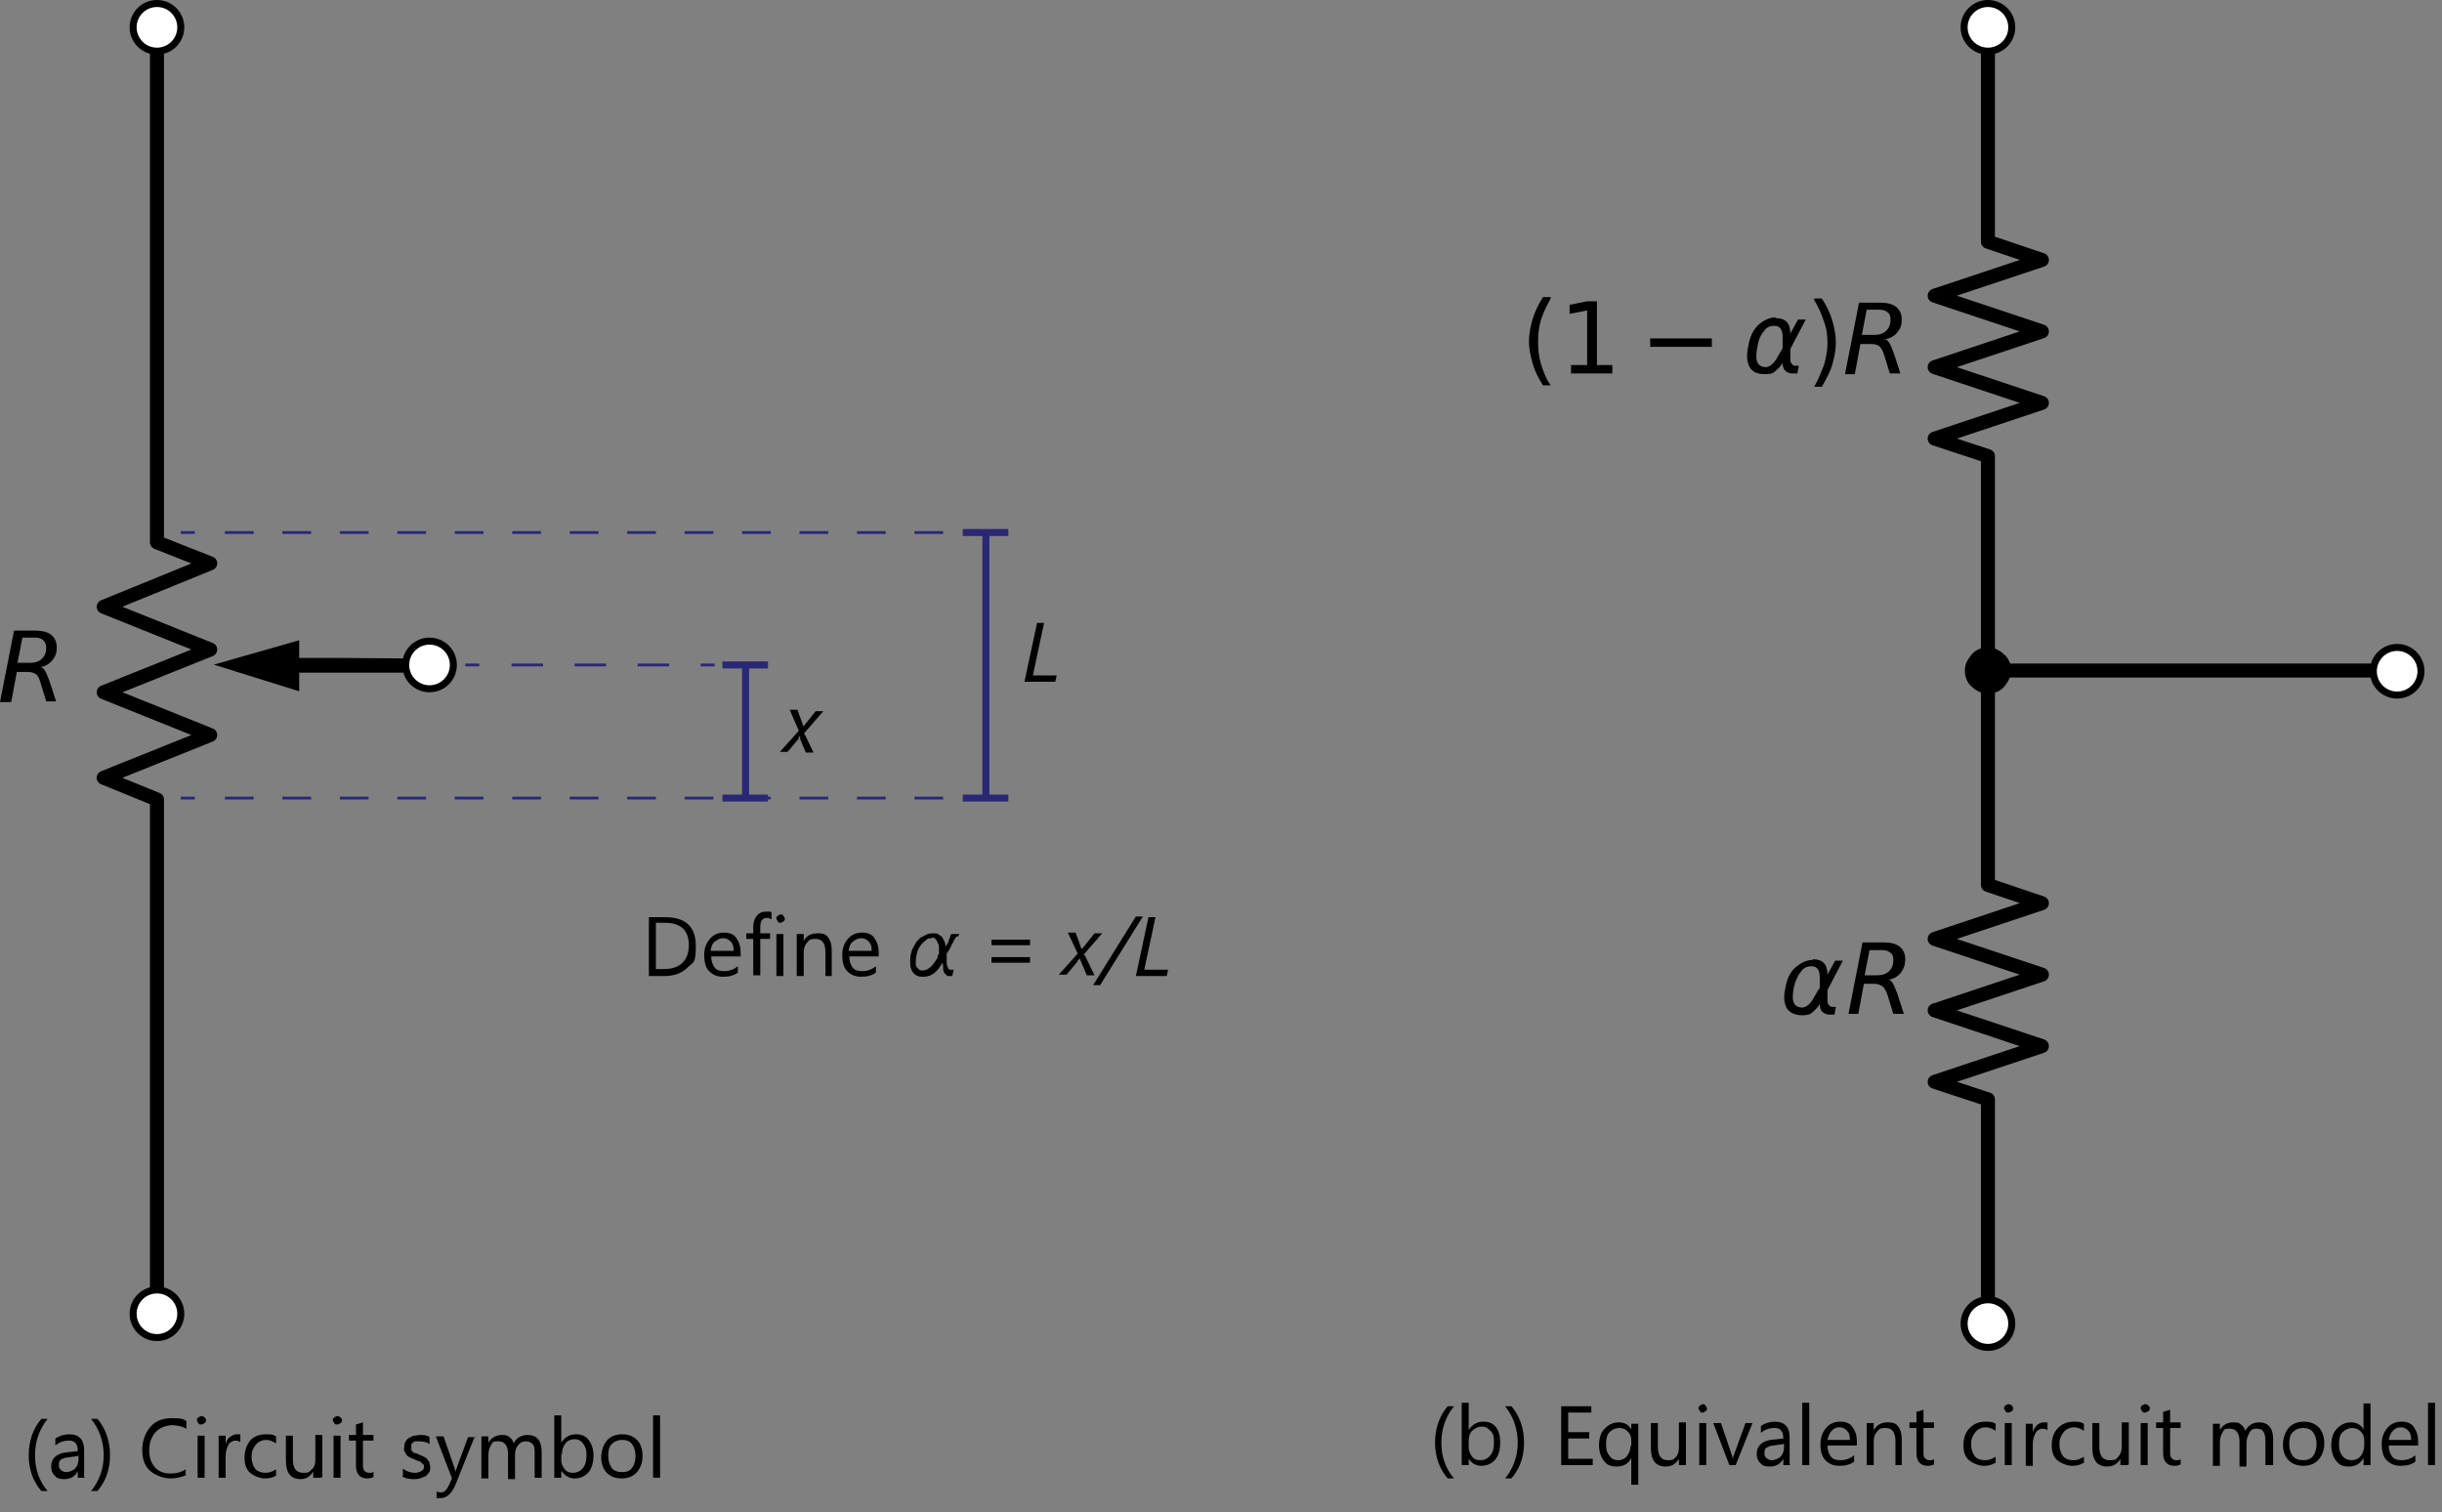 <?xml version="1.0" encoding="UTF-8"?>
<svg id="Layer_1" xmlns="http://www.w3.org/2000/svg" width="348.5" height="215.8" version="1.1" viewBox="0 0 348.5 215.8">
  <rect x="0" y="0" width="348.5" height="215.8" fill="#808080" stroke="none"/>
  <!-- Generator: Adobe Illustrator 29.0.1, SVG Export Plug-In . SVG Version: 2.1.0 Build 192)  -->
  <defs>
    <style>
      .st0 {
        fill: #2a2874;
      }

      .st1 {
        fill: #fff;
      }

      .st1, .st2, .st3, .st4, .st5, .st6 {
        stroke-miterlimit: 10;
      }

      .st1, .st2, .st7 {
        stroke: #000;
      }

      .st2, .st7 {
        stroke-width: 2px;
      }

      .st8, .st3, .st7, .st4, .st5, .st6 {
        fill: none;
      }

      .st3 {
        stroke-dasharray: 4.1 4.1;
      }

      .st3, .st4, .st5, .st6 {
        stroke: #2a2874;
      }

      .st3, .st4, .st6 {
        stroke-width: .4px;
      }

      .st7 {
        stroke-linecap: round;
        stroke-linejoin: round;
      }

      .st4 {
        stroke-dasharray: 4.5 4.5;
      }

      .st9 {
        fill-rule: evenodd;
      }
    </style>
  </defs>
  <polygon class="st2" points="34 94.9 41.7 92.7 41.7 94.9 48.4 94.9 61.3 95 41.7 95 41.7 97.3 34 94.9"/>
  <polyline class="st7" points="22.4 3.9 22.4 77.4 30 80.4 14.8 86.6 30 92.7 14.8 98.8 30 104.9 14.8 111 22.4 114.1 22.4 187.5"/>
  <polyline class="st7" points="283.7 3.9 283.7 34.5 291.4 37.1 276.1 42.2 291.4 47.3 276.1 52.4 291.4 57.5 276.1 62.6 283.7 65.1 283.7 95.7"/>
  <polyline class="st7" points="283.7 95.7 283.7 126.3 291.4 128.9 276.1 134 291.4 139.1 276.1 144.2 291.4 149.3 276.1 154.4 283.7 156.9 283.7 187.5"/>
  <polyline class="st7" points="283.7 95.7 312.9 95.7 342.1 95.7"/>
  <path class="st9" d="M221.3,42.6c-.6,1.1-1.1,2.1-1.4,3.1-.3,1-.4,2.1-.4,3.1s.1,2.1.4,3.1c.3,1,.7,2.1,1.4,3.1h-1.1c-.7-1.1-1.2-2.1-1.5-3.2s-.5-2.1-.5-3.1.2-2,.5-3.1c.3-1,.8-2.1,1.5-3.2h1.1Z"/>
  <polygon class="st9" points="224.2 52.1 226.5 52.1 226.5 44.3 224 44.8 224 43.5 226.5 43 227.9 43 227.9 52.1 230.1 52.1 230.1 53.3 224.2 53.3 224.2 52.1"/>
  <polygon class="st9" points="235.5 48.3 244.3 48.3 244.3 49.5 235.5 49.5 235.5 48.3"/>
  <path class="st9" d="M254.4,49.7v-1.6c0-1.1-.4-1.6-1.2-1.6-.6,0-1.1.2-1.5.8-.5.6-.8,1.4-.9,2.2-.2,1-.2,1.8,0,2.2.2.5.7.7,1.2.7s1.2-.5,1.7-1.5l.7-1.2M253.4,45.4c1.4,0,2.1.7,2.1,2.2,0,0,.4-.7,1.1-2h1.1l-2.2,4.2v1.5c0,.2,0,.4.2.6.1.2.3.3.4.3h.6l-.2,1.1h-.8c-.4,0-.8-.2-1.1-.6-.1-.2-.2-.5-.2-.9-.3.5-.7.9-1.2,1.3-.2.2-.7.3-1.3.3-1.1,0-1.8-.3-2.2-1-.4-.7-.5-1.7-.2-3,.2-1.3.7-2.3,1.4-3,.8-.7,1.6-1.1,2.5-1.1h0Z"/>
  <path class="st9" d="M258.9,42.6h1.1c.7,1.1,1.2,2.1,1.5,3.2.3,1,.5,2.1.5,3.1s-.2,2-.5,3.1-.9,2.1-1.5,3.2h-1.1c.6-1,1-2.1,1.4-3.1.3-1,.5-2.1.5-3.1s-.1-2.1-.5-3.1c-.3-1-.8-2.1-1.4-3.1h0Z"/>
  <path class="st9" d="M266.4,44.2l-.7,3.6h1.8c.7,0,1.3-.2,1.7-.6.4-.4.6-.9.6-1.5s-.1-.9-.4-1.1c-.3-.3-.7-.4-1.2-.4h-1.7M268.9,48.4c.3,0,.5.2.7.5.2.3.4.8.7,1.6l.9,2.8h-1.5l-.8-2.6c-.2-.7-.5-1.1-.7-1.3-.3-.2-.7-.3-1.2-.3h-1.5l-.8,4.3h-1.4l2-10.2h3.1c.9,0,1.7.2,2.2.6s.8,1,.8,1.8-.2,1.3-.6,1.8c-.4.5-1,.9-1.7,1h0Z"/>
  <path class="st9" d="M259.7,141.1v-1.6c0-1.1-.4-1.6-1.2-1.6-.6,0-1.1.2-1.5.8-.5.6-.8,1.4-1,2.2-.2,1-.2,1.8,0,2.2.2.5.7.7,1.2.7s1.2-.5,1.7-1.5l.7-1.2M258.7,136.9c1.4,0,2.1.7,2.1,2.2,0,0,.4-.7,1.1-2h1.1l-2.2,4.2v1.5c0,.2,0,.4.2.6.1.2.3.3.4.3h.6l-.2,1.1h-.8c-.4,0-.8-.2-1.1-.6-.1-.2-.2-.5-.2-.9-.3.5-.7.9-1.2,1.3-.2.2-.7.3-1.3.3-1.1,0-1.8-.4-2.2-1-.4-.7-.5-1.7-.2-2.9.2-1.3.7-2.3,1.4-2.9.8-.7,1.6-1.1,2.5-1.1h0Z"/>
  <path class="st9" d="M266.8,135.6l-.7,3.6h1.8c.7,0,1.3-.2,1.7-.6.4-.4.6-.9.6-1.5s-.1-.9-.4-1.1c-.3-.3-.7-.4-1.2-.4h-1.7M269.4,139.8c.3,0,.5.2.7.5.2.3.4.8.7,1.6l.9,2.8h-1.5l-.8-2.6c-.2-.7-.5-1.1-.7-1.3-.3-.2-.7-.4-1.2-.4h-1.5l-.8,4.3h-1.4l2-10.2h3.1c.9,0,1.7.2,2.2.6s.8,1,.8,1.8-.2,1.3-.6,1.9c-.4.5-1,.9-1.7,1h0Z"/>
  <path class="st9" d="M3.2,91l-.7,3.6h1.8c.7,0,1.3-.2,1.7-.6.4-.4.6-.9.6-1.5s-.2-.9-.4-1.1c-.3-.3-.7-.4-1.2-.4h-1.7M5.7,95.2c.3,0,.5.2.7.5.2.3.4.8.7,1.6l.9,2.8h-1.4l-.8-2.6c-.2-.7-.4-1.1-.7-1.3-.3-.2-.7-.3-1.2-.3h-1.5l-.8,4.3H0l2-10.2h3.1c.9,0,1.7.2,2.2.6s.8,1,.8,1.8-.2,1.3-.6,1.8c-.4.5-1,.9-1.7,1h0Z"/>
  <path class="st2" d="M283.7,98c.6,0,1.2-.2,1.6-.7s.7-1,.7-1.6-.2-1.2-.7-1.6c-.4-.4-1-.7-1.6-.7s-1.2.2-1.6.7-.7,1-.7,1.6.2,1.2.7,1.6c.4.4,1,.7,1.6.7h0Z"/>
  <g>
    <line class="st8" x1="106.4" y1="113.9" x2="106.4" y2="94.9"/>
    <g>
      <line class="st5" x1="106.4" y1="113.9" x2="106.4" y2="94.9"/>
      <rect class="st0" x="103.1" y="113.4" width="6.5" height="1"/>
      <rect class="st0" x="103.1" y="94.4" width="6.5" height="1"/>
    </g>
  </g>
  <path d="M114.7,104.5l1.4,2.9h-1.1s-.8-1.9-.8-1.9c0,0,0-.2,0-.2s0-.2-.1-.3h0s0,0,0,.1,0,0-.1.1,0,0,0,.1,0,0,0,.1l-1.6,1.9h-1.1l2.7-3-1.3-3h1.1l.7,1.9c0,0,0,.2.1.3s0,.2,0,.3h0s0,0,0,0,0,0,0-.1,0,0,.1-.1,0,0,.1-.1l1.6-2h1.1l-2.7,3.1Z"/>
  <g>
    <line class="st8" x1="140.7" y1="113.9" x2="140.7" y2="76"/>
    <g>
      <line class="st5" x1="140.7" y1="113.9" x2="140.7" y2="76"/>
      <rect class="st0" x="137.4" y="113.4" width="6.5" height="1"/>
      <rect class="st0" x="137.4" y="75.5" width="6.5" height="1"/>
    </g>
  </g>
  <path d="M150.6,97.3h-4.4l1.8-8.4h1l-1.6,7.5h3.4l-.2.9Z"/>
  <g>
    <path d="M92.6,139.3v-8.4h2.3c3,0,4.4,1.4,4.4,4.1s-.4,2.3-1.2,3.1-1.9,1.2-3.3,1.2h-2.2ZM93.6,131.7v6.6h1.2c1.1,0,2-.3,2.6-.9s.9-1.4.9-2.5c0-2.1-1.1-3.2-3.4-3.2h-1.3Z"/>
    <path d="M105.7,136.5h-4.2c0,.7.2,1.2.5,1.6s.8.5,1.4.5,1.3-.2,1.9-.7v.9c-.5.4-1.2.6-2.1.6s-1.5-.3-2-.8-.7-1.3-.7-2.3.3-1.7.8-2.3,1.2-.9,2-.9,1.4.2,1.8.8.6,1.2.6,2.1v.5h0ZM104.7,135.7c0-.6-.1-1-.4-1.3s-.6-.5-1.1-.5-.8.2-1.2.5-.5.8-.6,1.3h3.2Z"/>
    <path d="M110.1,131.2c-.2-.1-.4-.2-.6-.2-.7,0-1,.4-1,1.3v.9h1.4v.8h-1.4v5.2h-1v-5.2h-1v-.8h1v-1c0-.6.2-1.1.5-1.5s.8-.6,1.4-.6.5,0,.7.1v.9h0Z"/>
    <path d="M111.4,131.7c-.2,0-.3,0-.4-.2s-.2-.3-.2-.4,0-.3.2-.4.3-.2.4-.2.3,0,.4.2.2.3.2.4,0,.3-.2.4-.3.2-.4.2ZM111.8,139.3h-1v-6h1v6Z"/>
    <path d="M118.8,139.3h-1v-3.4c0-1.3-.5-1.9-1.4-1.9s-.9.2-1.2.5-.5.8-.5,1.4v3.4h-1v-6h1v1h0c.4-.8,1.1-1.1,2-1.1s1.2.2,1.5.6.5,1,.5,1.8v3.7h0Z"/>
    <path d="M125.4,136.5h-4.2c0,.7.2,1.2.5,1.6s.8.5,1.4.5,1.3-.2,1.9-.7v.9c-.5.4-1.2.6-2.1.6s-1.5-.3-2-.8-.7-1.3-.7-2.3.3-1.7.8-2.3,1.2-.9,2-.9,1.4.2,1.8.8.6,1.2.6,2.1v.5h0ZM124.4,135.7c0-.6-.1-1-.4-1.3s-.6-.5-1.1-.5-.8.2-1.2.5-.5.8-.6,1.3h3.2Z"/>
    <path d="M136.5,133.6c0,.2-.2.3-.3.5s-.2.4-.3.6-.2.4-.3.6-.2.4-.3.5-.2.3-.2.4c0,.4,0,.7,0,1s0,.5.1.7.1.3.2.4.2.1.3.1.1,0,.2,0,.1,0,.2,0l-.2.9c0,0-.1,0-.2,0s-.1,0-.2,0c-.2,0-.3,0-.4-.1s-.2-.2-.3-.3-.2-.4-.2-.6,0-.6-.1-.9h0c-.4.7-.8,1.2-1.2,1.5s-.9.5-1.5.5-.5,0-.8-.1-.4-.2-.6-.4-.3-.4-.4-.7-.1-.6-.1-1,0-.7.1-1.1.2-.7.4-1,.3-.6.5-.8.4-.5.7-.6.5-.3.8-.4.6-.1.9-.1.5,0,.7.2.4.2.5.4.2.4.3.6.1.5.2.7h0c0-.1.1-.2.2-.4s.2-.3.2-.5.2-.3.2-.5.1-.3.2-.4h1.1c0,.1-.1.2-.2.4ZM133,133.9c-.3,0-.6,0-.9.3s-.5.4-.7.7-.4.6-.5,1-.2.8-.2,1.2,0,.4,0,.6.1.3.2.4.2.2.3.3.3.1.4.1c.4,0,.7-.1,1.1-.4s.7-.8,1.1-1.4c0,0,0-.1,0-.2s0-.1.1-.2c0,0,0-.1.1-.2,0-.3,0-.6,0-.9s-.1-.5-.2-.7-.2-.4-.3-.5-.3-.2-.5-.2Z"/>
    <path d="M141.5,134.9v-.8h5.5v.8h-5.5ZM141.5,137.4v-.8h5.5v.8h-5.5Z"/>
    <path d="M154.8,136.3l1.4,2.9h-1.1s-.8-1.9-.8-1.9c0,0,0-.1-.1-.2s0-.2-.1-.3h0s0,0-.1.1,0,.1-.1.1,0,0-.1.1,0,0,0,.1l-1.6,1.9h-1.1l2.7-3-1.4-3h1.1l.7,1.9c0,0,0,.2.1.3s0,.2,0,.3h0s0,0,0-.1,0,0,.1-.1,0,0,.1-.1,0,0,.1-.1l1.6-2h1.1l-2.7,3.1Z"/>
    <path d="M157,140.6h-1l6.1-9.8h1l-6.1,9.8Z"/>
    <path d="M166.5,139.3h-4.4l1.8-8.4h1l-1.6,7.5h3.4l-.2.9Z"/>
  </g>
  <g>
    <path d="M6.7,212.8h-.8c-1.2-1.4-1.8-3.1-1.8-5.1s.6-3.8,1.8-5.2h.9c-1.2,1.5-1.8,3.2-1.8,5.2,0,2,.6,3.7,1.8,5.1Z"/>
    <path d="M12.1,210.9h-1v-.9h0c-.4.7-1,1.1-1.9,1.1s-1.1-.2-1.4-.5-.5-.7-.5-1.3c0-1.1.7-1.8,2-2l1.8-.2c0-1-.4-1.5-1.2-1.5s-1.4.2-2,.7v-1c.6-.4,1.3-.6,2-.6,1.4,0,2.1.8,2.1,2.2v3.9ZM11.1,207.8l-1.4.2c-.4,0-.8.2-1,.3s-.3.4-.3.8.1.5.3.7.5.3.8.3.9-.2,1.2-.5.5-.8.5-1.3v-.6h0Z"/>
    <path d="M13.9,212.8h-.9c1.2-1.5,1.8-3.2,1.8-5.1s-.6-3.7-1.8-5.2h.9c1.2,1.4,1.8,3.2,1.8,5.2s-.6,3.7-1.8,5.1Z"/>
    <path d="M26.6,210.5c-.6.3-1.4.5-2.3.5s-2.1-.4-2.9-1.1-1.1-1.8-1.1-3,.4-2.4,1.2-3.3,1.8-1.2,3.1-1.2,1.5.1,2,.4v1.1c-.6-.3-1.3-.5-2-.5s-1.8.3-2.4,1-.9,1.5-.9,2.6.3,1.8.8,2.4,1.3.9,2.2.9,1.6-.2,2.2-.6v.9Z"/>
    <path d="M28.7,203.3c-.2,0-.3,0-.4-.2s-.2-.3-.2-.4,0-.3.2-.4.3-.2.4-.2.3,0,.5.2.2.3.2.4,0,.3-.2.4-.3.2-.5.2ZM29.2,210.9h-1v-6h1v6Z"/>
    <path d="M34.3,205.8c-.2-.1-.4-.2-.7-.2s-.8.2-1,.6-.4.9-.4,1.6v3.1h-1v-6h1v1.2h0c.1-.4.3-.8.6-1s.6-.4.9-.4.4,0,.6,0v1h0Z"/>
    <path d="M39.4,210.6c-.5.3-1,.4-1.6.4s-1.5-.3-2.1-.8-.8-1.3-.8-2.2.3-1.8.8-2.4,1.3-.9,2.3-.9,1,.1,1.4.3v1c-.5-.3-.9-.5-1.4-.5s-1.1.2-1.5.7-.6,1-.6,1.7.2,1.3.5,1.7.9.6,1.5.6,1-.2,1.5-.5v.9Z"/>
    <path d="M45.7,210.9h-1v-.9h0c-.4.7-1,1.1-1.8,1.1-1.4,0-2.1-.9-2.1-2.6v-3.6h1v3.4c0,1.3.5,1.9,1.5,1.9s.8-.2,1.2-.5.5-.8.5-1.4v-3.5h1v6h0Z"/>
    <path d="M48.1,203.3c-.2,0-.3,0-.4-.2s-.2-.3-.2-.4,0-.3.2-.4.3-.2.4-.2.3,0,.5.2.2.3.2.4,0,.3-.2.4-.3.2-.5.2ZM48.6,210.9h-1v-6h1v6Z"/>
    <path d="M53.3,210.8c-.2.1-.5.2-.9.2-1,0-1.6-.6-1.6-1.8v-3.6h-1v-.8h1v-1.5l1-.3v1.8h1.5v.8h-1.5v3.4c0,.4,0,.7.2.9s.4.3.7.3.5,0,.6-.2c0,0,0,.8,0,.8Z"/>
    <path d="M57.5,210.6v-1c.5.4,1.1.6,1.7.6s1.3-.3,1.3-.8,0-.3-.1-.4-.2-.2-.3-.3-.3-.2-.4-.2-.3-.1-.5-.2c-.3-.1-.5-.2-.7-.3s-.4-.2-.5-.4-.2-.3-.3-.5,0-.4,0-.6,0-.5.2-.8.3-.4.5-.5.5-.3.7-.3.6-.1.8-.1c.5,0,1,0,1.4.3v1c-.4-.3-1-.4-1.5-.4s-.3,0-.5,0-.3.1-.4.2-.2.2-.2.3,0,.2,0,.3,0,.3,0,.4.1.2.2.3.2.2.4.2.3.1.5.2c.3.1.5.2.7.3s.4.2.5.4.3.3.3.5.1.4.1.6,0,.6-.2.8-.3.4-.5.5-.5.2-.8.3-.6.1-.9.1c-.6,0-1.2-.1-1.6-.4Z"/>
    <path d="M67.8,204.9l-2.8,7c-.5,1.2-1.2,1.9-2.1,1.9s-.5,0-.6,0v-.9c.2,0,.4.1.6.1.5,0,.8-.3,1.1-.9l.5-1.1-2.3-6h1.1l1.6,4.6c0,0,0,.2.1.5h0c0,0,0-.2.1-.4l1.7-4.6h1Z"/>
    <path d="M77.3,210.9h-1v-3.4c0-.7,0-1.1-.3-1.4s-.6-.4-1-.4-.8.2-1.1.6-.4.8-.4,1.4v3.4h-1v-3.6c0-1.2-.5-1.8-1.4-1.8s-.8.2-1,.5-.4.8-.4,1.4v3.4h-1v-6h1v.9h0c.4-.7,1.1-1.1,1.9-1.1s.8.1,1.1.3.5.5.6.9c.4-.8,1.1-1.2,2-1.2,1.3,0,2,.8,2,2.4v3.7h0Z"/>
    <path d="M80.1,210h0v.9h-1v-8.9h1v3.9h0c.5-.8,1.2-1.2,2.1-1.2s1.4.3,1.8.8.7,1.3.7,2.2-.2,1.8-.7,2.4-1.2.9-2,.9c-.8,0-1.4-.4-1.8-1ZM80.1,207.6v.8c0,.5.2.9.5,1.3s.7.5,1.2.5,1-.2,1.4-.7.5-1.1.5-1.9-.2-1.2-.5-1.6-.7-.6-1.2-.6-1,.2-1.3.6-.5.9-.5,1.5Z"/>
    <path d="M88.7,211c-.9,0-1.6-.3-2.1-.8s-.8-1.3-.8-2.2.3-1.8.8-2.4,1.3-.9,2.2-.9,1.6.3,2.1.8.8,1.3.8,2.3-.3,1.7-.8,2.3-1.3.9-2.2.9ZM88.8,205.5c-.6,0-1.1.2-1.5.6s-.5,1-.5,1.7.2,1.3.5,1.7.8.6,1.5.6,1.1-.2,1.4-.6.5-1,.5-1.7-.2-1.3-.5-1.7-.8-.6-1.4-.6Z"/>
    <path d="M94.2,210.9h-1v-8.9h1v8.9Z"/>
  </g>
  <g>
    <path d="M207.5,211h-.9c-1.2-1.4-1.8-3.1-1.8-5.1s.6-3.8,1.8-5.2h.9c-1.2,1.5-1.8,3.2-1.8,5.2s.6,3.7,1.8,5.1Z"/>
    <path d="M209.6,208.2h0v.9h-1v-8.9h1v3.9h0c.5-.8,1.2-1.2,2.1-1.2s1.4.3,1.8.8.6,1.3.6,2.2-.2,1.8-.7,2.4-1.2.9-2,.9c-.8,0-1.4-.4-1.8-1ZM209.6,205.8v.8c0,.5.2.9.5,1.3s.7.5,1.2.5,1-.2,1.4-.7.5-1.1.5-1.9-.1-1.2-.5-1.6-.7-.6-1.2-.6-1,.2-1.4.6-.5.9-.5,1.5Z"/>
    <path d="M215.7,211h-.9c1.2-1.5,1.8-3.2,1.8-5.1s-.6-3.7-1.8-5.2h.9c1.2,1.4,1.8,3.2,1.8,5.2,0,2-.6,3.7-1.8,5.1Z"/>
    <path d="M227.2,209.1h-4.4v-8.4h4.3v.9h-3.3v2.8h3v.9h-3v2.9h3.5v.9h0Z"/>
    <path d="M233.8,211.9h-1v-3.8h0c-.4.8-1.1,1.2-2.1,1.2s-1.4-.3-1.8-.8-.7-1.3-.7-2.2.2-1.8.8-2.4,1.2-.9,2-.9,1.4.3,1.8,1h0v-.8h1v8.8h0ZM232.8,206.4v-.9c0-.5-.2-.9-.5-1.2s-.7-.5-1.2-.5-1,.2-1.4.6-.5,1-.5,1.8.2,1.2.5,1.6.7.6,1.2.6,1-.2,1.3-.6.5-.9.5-1.5Z"/>
    <path d="M240.6,209.1h-1v-.9h0c-.4.7-1,1.1-1.9,1.1-1.4,0-2.1-.9-2.1-2.6v-3.6h1v3.4c0,1.3.5,1.9,1.4,1.9s.9-.2,1.2-.5.4-.8.4-1.4v-3.5h1v6h0Z"/>
    <path d="M243,201.6c-.2,0-.3,0-.4-.2s-.2-.3-.2-.4,0-.3.2-.4.3-.2.4-.2.3,0,.4.2.2.3.2.4,0,.3-.2.4-.3.2-.4.2ZM243.5,209.1h-1v-6h1v6Z"/>
    <path d="M250.1,203.1l-2.4,6h-.9l-2.3-6h1.1l1.5,4.4c.1.3.2.6.2.8h0c0-.3.1-.6.2-.8l1.6-4.4h1Z"/>
    <path d="M255.5,209.1h-1v-.9h0c-.4.7-1,1.1-1.9,1.1s-1.1-.2-1.4-.5-.5-.7-.5-1.3c0-1.1.7-1.8,2-2l1.8-.2c0-1-.4-1.5-1.2-1.5s-1.4.2-2,.7v-1c.6-.4,1.3-.6,2-.6,1.4,0,2.1.8,2.1,2.2v3.9h0ZM254.5,206.1l-1.4.2c-.4,0-.8.2-1,.3s-.3.4-.3.8.1.5.3.7.5.3.8.3.9-.2,1.2-.5.5-.8.5-1.3v-.6h0Z"/>
    <path d="M258.2,209.1h-1v-8.9h1v8.9Z"/>
    <path d="M265,206.3h-4.2c0,.7.2,1.2.5,1.6s.8.5,1.4.5,1.3-.2,1.9-.7v.9c-.5.4-1.2.6-2.1.6s-1.5-.3-2-.8-.7-1.3-.7-2.3.3-1.7.8-2.3,1.2-.9,2-.9,1.4.2,1.8.8.6,1.2.6,2.1v.5h0ZM264,205.5c0-.6-.1-1-.4-1.3s-.6-.5-1.1-.5-.8.2-1.1.5-.5.8-.6,1.3h3.2Z"/>
    <path d="M271.5,209.1h-1v-3.4c0-1.3-.5-1.9-1.4-1.9s-.9.2-1.2.5-.5.8-.5,1.4v3.4h-1v-6h1v1h0c.5-.8,1.1-1.1,2-1.1s1.2.2,1.5.6.5,1,.5,1.8v3.7h0Z"/>
    <path d="M276,209c-.2.1-.5.2-.9.2-1,0-1.6-.6-1.6-1.8v-3.6h-1v-.8h1v-1.5l1-.3v1.8h1.5v.8h-1.5v3.4c0,.4,0,.7.2.9s.4.3.7.3.5,0,.6-.2v.8Z"/>
    <path d="M284.7,208.8c-.5.3-1,.4-1.6.4s-1.5-.3-2.1-.8-.8-1.3-.8-2.2.3-1.8.9-2.4,1.3-.9,2.3-.9,1,.1,1.4.3v1c-.5-.3-.9-.5-1.4-.5s-1.1.2-1.5.7-.6,1-.6,1.7.2,1.3.5,1.7.9.6,1.5.6,1-.2,1.5-.5v.9h0Z"/>
    <path d="M286.6,201.6c-.2,0-.3,0-.4-.2s-.2-.3-.2-.4,0-.3.2-.4.3-.2.4-.2.3,0,.5.2.2.3.2.4,0,.3-.2.4-.3.2-.5.2ZM287.1,209.1h-1v-6h1v6Z"/>
    <path d="M292.2,204.1c-.2-.1-.4-.2-.7-.2s-.8.2-1,.6-.4.9-.4,1.6v3.1h-1v-6h1v1.2h0c.1-.4.4-.8.6-1s.6-.4.9-.4.4,0,.6,0v1h0Z"/>
    <path d="M297.3,208.8c-.5.3-1,.4-1.6.4s-1.5-.3-2.1-.8-.8-1.3-.8-2.2.3-1.8.9-2.4,1.3-.9,2.3-.9,1,.1,1.4.3v1c-.5-.3-.9-.5-1.4-.5s-1.1.2-1.5.7-.6,1-.6,1.7.2,1.3.5,1.7.9.6,1.5.6,1-.2,1.5-.5v.9h0Z"/>
    <path d="M303.6,209.1h-1v-.9h0c-.4.7-1,1.1-1.9,1.1-1.4,0-2.1-.9-2.1-2.6v-3.6h1v3.4c0,1.3.5,1.9,1.5,1.9s.9-.2,1.2-.5.5-.8.5-1.4v-3.5h1v6h0Z"/>
    <path d="M306.1,201.6c-.2,0-.3,0-.4-.2s-.2-.3-.2-.4,0-.3.2-.4.3-.2.4-.2.3,0,.5.2.2.3.2.4,0,.3-.2.4-.3.2-.5.2ZM306.5,209.1h-1v-6h1v6Z"/>
    <path d="M311.2,209c-.2.1-.5.2-.9.2-1,0-1.6-.6-1.6-1.8v-3.6h-1v-.8h1v-1.5l1-.3v1.8h1.5v.8h-1.5v3.4c0,.4,0,.7.2.9s.4.3.7.3.5,0,.6-.2v.8Z"/>
    <path d="M324.3,209.1h-1v-3.4c0-.7-.1-1.1-.3-1.4s-.5-.4-1-.4-.8.2-1,.6-.4.8-.4,1.4v3.4h-1v-3.6c0-1.2-.5-1.8-1.4-1.8s-.8.2-1,.5-.4.8-.4,1.4v3.4h-1v-6h1v.9h0c.4-.7,1-1.1,1.9-1.1s.8.1,1.1.3.5.5.6.9c.5-.8,1.1-1.2,2-1.2,1.3,0,2,.8,2,2.4v3.7h0Z"/>
    <path d="M328.7,209.2c-.9,0-1.6-.3-2.1-.8s-.8-1.3-.8-2.2.3-1.8.8-2.4,1.3-.9,2.2-.9,1.6.3,2.1.8.8,1.3.8,2.3-.3,1.7-.8,2.3-1.3.9-2.2.9ZM328.7,203.8c-.6,0-1.1.2-1.5.6s-.5,1-.5,1.7.2,1.3.5,1.7.9.6,1.5.6,1.1-.2,1.4-.6.5-1,.5-1.7-.2-1.3-.5-1.7-.8-.6-1.4-.6Z"/>
    <path d="M338.3,209.1h-1v-1h0c-.5.8-1.1,1.2-2.1,1.2s-1.4-.3-1.8-.8-.7-1.3-.7-2.2.2-1.8.8-2.4,1.2-.9,2-.9,1.4.3,1.8,1h0v-3.7h1v8.9ZM337.4,206.4v-.9c0-.5-.2-.9-.5-1.2s-.7-.5-1.2-.5-1,.2-1.4.6-.5,1-.5,1.8.2,1.2.5,1.6.8.6,1.3.6,1-.2,1.3-.6.5-.9.5-1.5Z"/>
    <path d="M345.1,206.3h-4.2c0,.7.2,1.2.5,1.6s.8.5,1.4.5,1.3-.2,1.9-.7v.9c-.5.4-1.2.6-2.1.6s-1.5-.3-2-.8-.7-1.3-.7-2.3.3-1.7.8-2.3,1.2-.9,2-.9,1.4.2,1.8.8.6,1.2.6,2.1v.5h0ZM344.1,205.5c0-.6-.1-1-.4-1.3s-.6-.5-1.1-.5-.8.2-1.1.5-.5.8-.6,1.3h3.2Z"/>
    <path d="M347.5,209.1h-1v-8.9h1v8.9Z"/>
  </g>
  <circle class="st1" cx="22.4" cy="187.5" r="3.4"/>
  <circle class="st1" cx="22.4" cy="3.9" r="3.4"/>
  <circle class="st1" cx="283.7" cy="3.9" r="3.4"/>
  <circle class="st1" cx="283.7" cy="188.9" r="3.4"/>
  <circle class="st1" cx="342.1" cy="95.8" r="3.4"/>
  <circle class="st1" cx="61.3" cy="94.9" r="3.4"/>
  <g>
    <line class="st6" x1="140.7" y1="113.9" x2="138.7" y2="113.9"/>
    <line class="st3" x1="134.6" y1="113.9" x2="29.9" y2="113.9"/>
    <line class="st6" x1="27.8" y1="113.9" x2="25.8" y2="113.9"/>
  </g>
  <g>
    <line class="st6" x1="140.7" y1="76" x2="138.7" y2="76"/>
    <line class="st3" x1="134.6" y1="76" x2="29.9" y2="76"/>
    <line class="st6" x1="27.8" y1="76" x2="25.8" y2="76"/>
  </g>
  <g>
    <line class="st6" x1="102" y1="94.9" x2="100" y2="94.9"/>
    <line class="st4" x1="95.5" y1="94.9" x2="70.6" y2="94.9"/>
    <line class="st6" x1="68.4" y1="94.9" x2="66.4" y2="94.9"/>
  </g>
</svg>